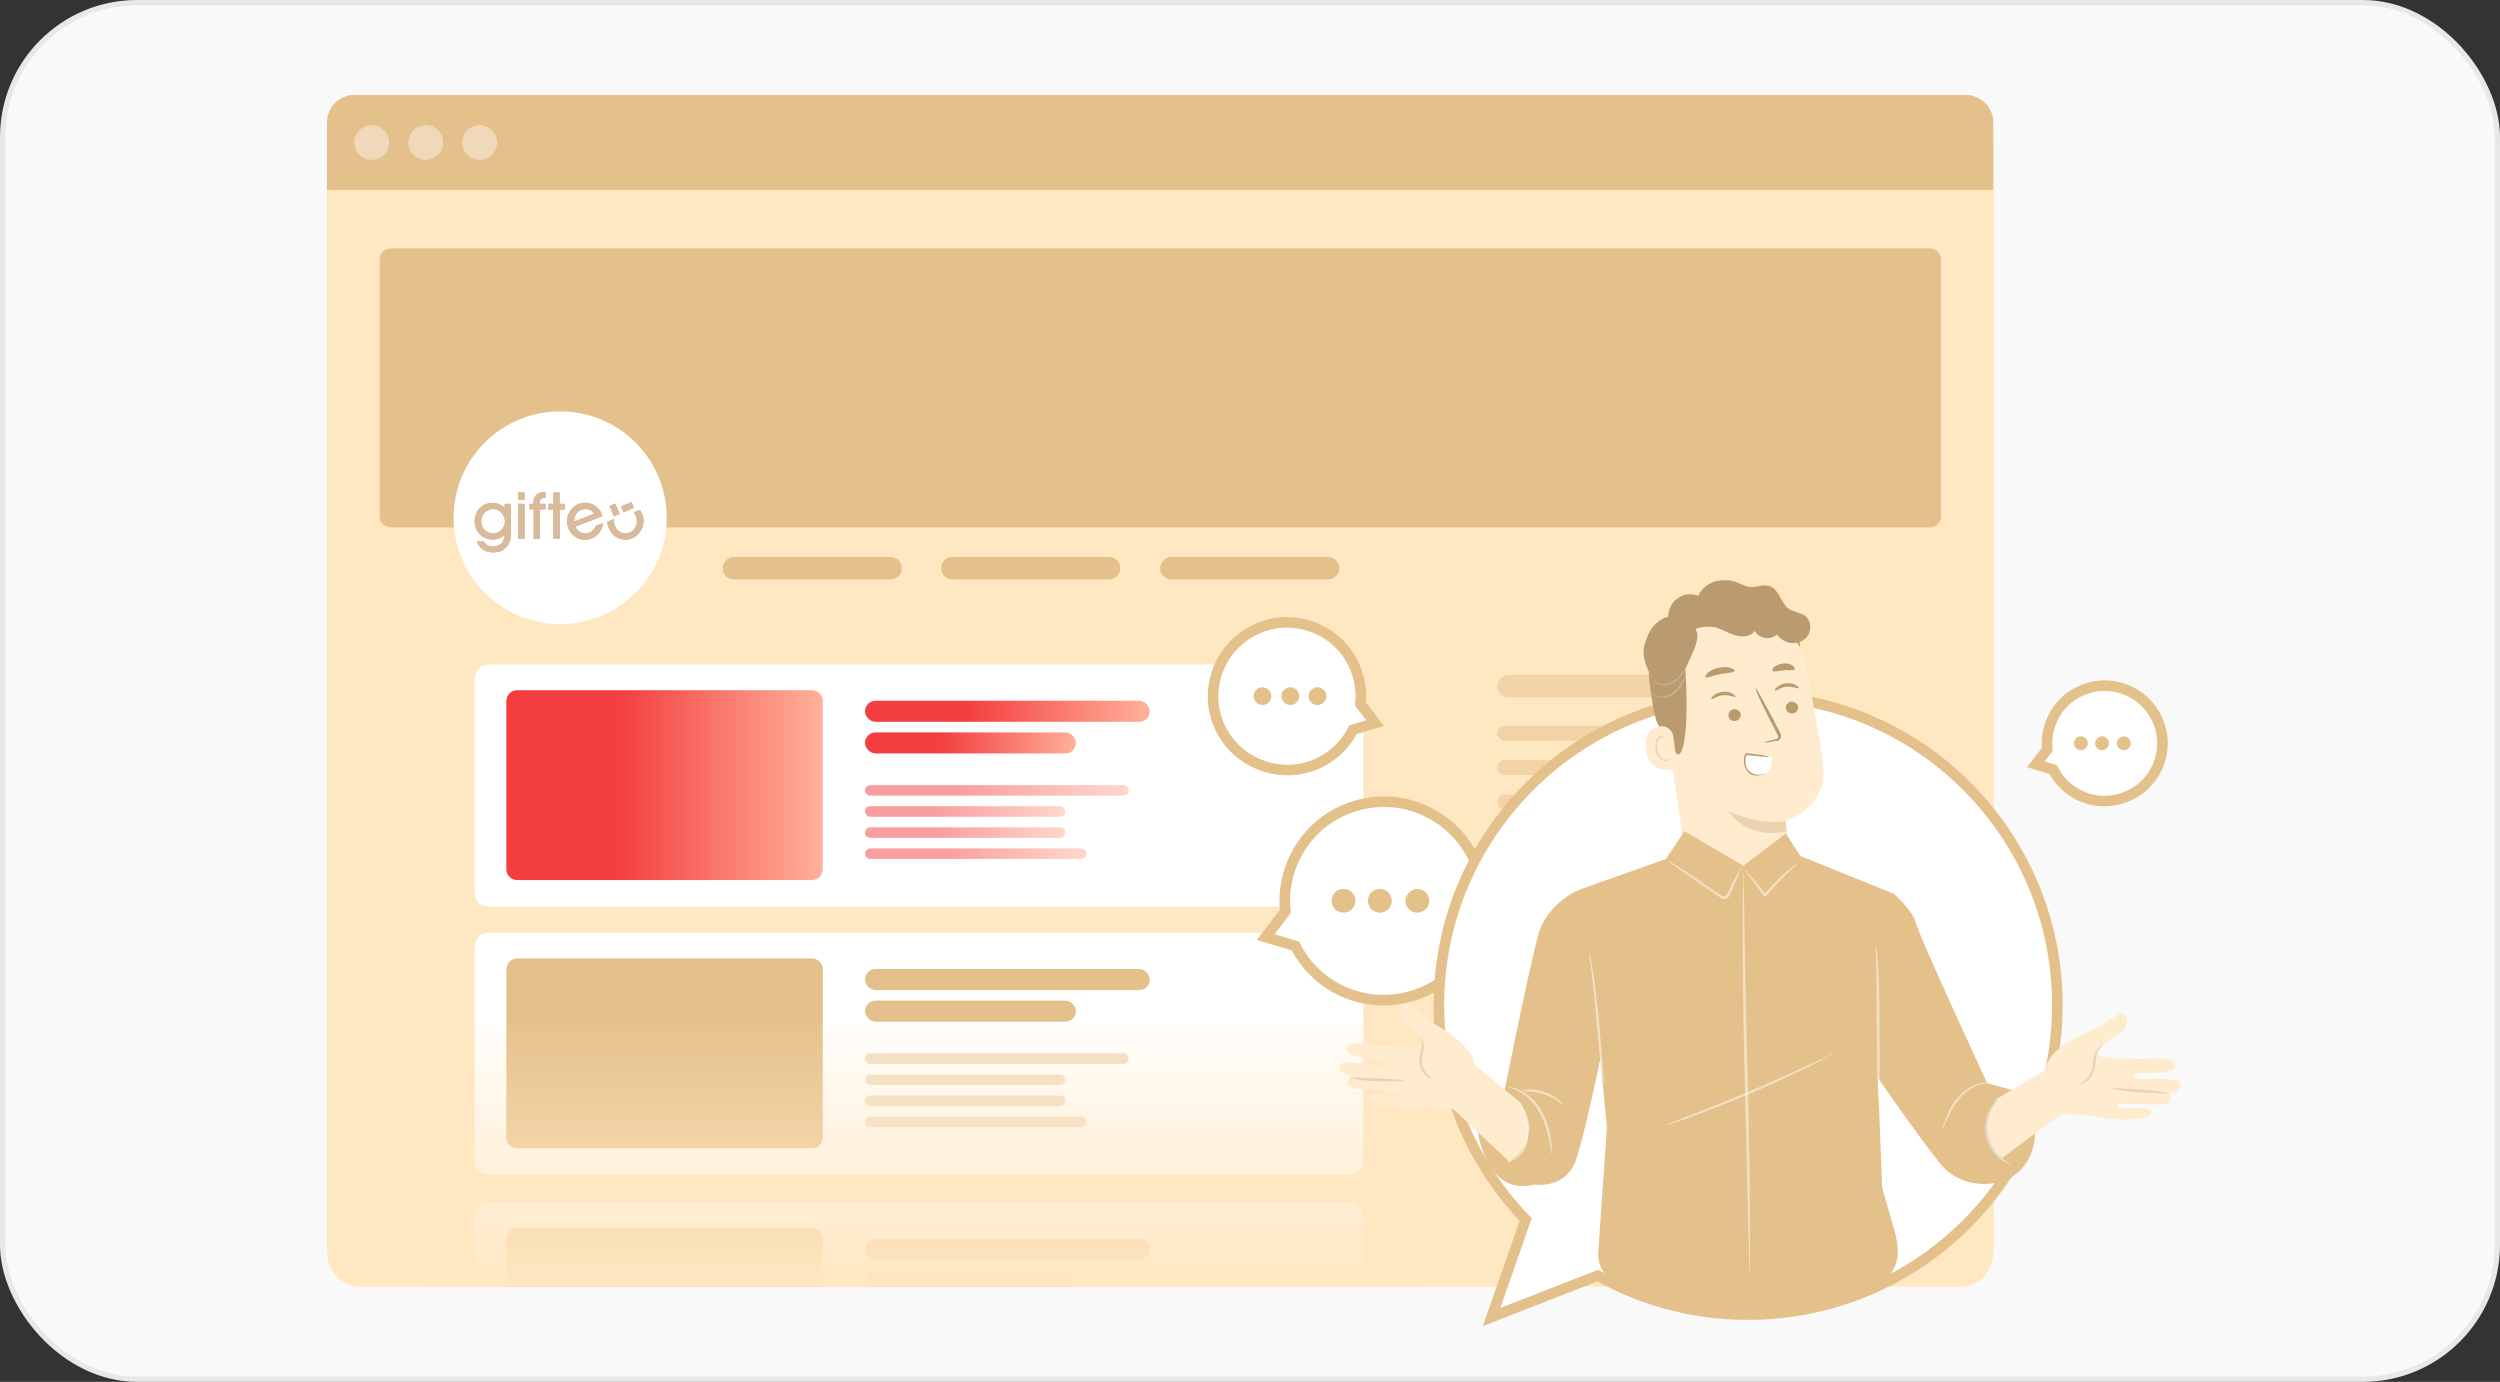 <svg xmlns="http://www.w3.org/2000/svg" width="237" height="131" viewBox="0 0 237 131" fill="none"><rect x="0" y="0" width="237" height="131" fill="#333333" stroke="none"/><rect x="0.25" y="0.25" width="236.5" height="130.5" rx="12.75" fill="#F9F9F9" stroke="#E8E8E8" stroke-width="0.5"></rect><path d="M59.256 17.82C70.73 34.958 66.314 58.212 49.445 70.07L48.93 70.425L41.752 59.722C53.028 52.065 56.125 36.785 48.781 25.419L48.555 25.076L59.256 17.82Z" fill="white" fill-opacity="0.2"></path><g clip-path="url(#clip0_6225_900)"><path d="M185.776 10.726H34.184C32.415 10.726 31 12.239 31 14.13V118.596C31 120.486 32.415 122 34.184 122H185.816C187.585 122 189 120.486 189 118.596V14.13C188.961 12.283 187.506 10.726 185.776 10.726Z" fill="#FFE7C2"></path><path d="M186.366 9H33.595C32.14 9 31 10.177 31 11.588V18.02H188.961V11.588C188.961 10.177 187.781 9 186.366 9Z" fill="#E4C08A"></path><path opacity="0.4" d="M35.245 15.158C36.157 15.158 36.896 14.42 36.896 13.51C36.896 12.601 36.157 11.863 35.245 11.863C34.333 11.863 33.594 12.601 33.594 13.51C33.594 14.42 34.333 15.158 35.245 15.158Z" fill="white"></path><path opacity="0.4" d="M40.358 15.158C41.27 15.158 42.009 14.42 42.009 13.51C42.009 12.601 41.27 11.863 40.358 11.863C39.446 11.863 38.707 12.601 38.707 13.51C38.707 14.42 39.446 15.158 40.358 15.158Z" fill="white"></path><path opacity="0.4" d="M45.468 15.158C46.38 15.158 47.119 14.42 47.119 13.51C47.119 12.601 46.38 11.863 45.468 11.863C44.556 11.863 43.816 12.601 43.816 13.51C43.816 14.42 44.556 15.158 45.468 15.158Z" fill="white"></path><path d="M34.261 28.099H185.382C186.011 28.099 186.561 28.608 186.561 29.275V55.59C186.561 56.217 186.05 56.766 185.382 56.766H34.261C33.632 56.766 33.082 56.257 33.082 55.59V29.275C33.121 28.569 33.632 28.099 34.261 28.099Z" fill="#FFE7C2"></path><path d="M37.137 23.546H182.863C183.469 23.546 184 23.949 184 24.5L184.001 49.046C184.001 49.56 183.508 50 182.863 50H37.138C36.531 50 36.001 49.596 36.001 49.046L36 24.5C36.038 23.913 36.531 23.546 37.137 23.546Z" fill="#E4C08A"></path><path d="M53.103 59.158C58.684 59.158 63.207 54.645 63.207 49.079C63.207 43.512 58.684 39 53.103 39C47.523 39 43 43.512 43 49.079C43 54.645 47.523 59.158 53.103 59.158Z" fill="white"></path><path d="M69.565 52.806H84.426C85.016 52.806 85.487 53.276 85.487 53.864C85.487 54.453 85.016 54.923 84.426 54.923H69.565C68.976 54.923 68.504 54.453 68.504 53.864C68.543 53.237 69.015 52.806 69.565 52.806Z" fill="#E4C08A"></path><path d="M90.284 52.806H105.145C105.734 52.806 106.206 53.276 106.206 53.864C106.206 54.453 105.734 54.923 105.145 54.923H90.284C89.694 54.923 89.223 54.453 89.223 53.864C89.223 53.237 89.734 52.806 90.284 52.806Z" fill="#E4C08A"></path><path d="M111.042 52.806H125.902C126.492 52.806 126.964 53.276 126.964 53.864C126.964 54.453 126.492 54.923 125.902 54.923H111.042C110.452 54.923 109.98 54.453 109.98 53.864C110.02 53.237 110.492 52.806 111.042 52.806Z" fill="#E4C08A"></path><path d="M165.844 68.806H142.649C142.256 68.806 141.941 69.119 141.941 69.512C141.941 69.904 142.256 70.218 142.649 70.218H165.844C166.276 70.218 166.591 69.904 166.551 69.512C166.551 69.119 166.237 68.806 165.844 68.806Z" fill="#E4C08A" fill-opacity="0.5"></path><path d="M165.844 72.061H142.649C142.256 72.061 141.941 72.375 141.941 72.767C141.941 73.16 142.256 73.473 142.649 73.473H165.844C166.276 73.473 166.591 73.16 166.551 72.767C166.551 72.375 166.237 72.061 165.844 72.061Z" fill="#E4C08A" fill-opacity="0.5"></path><path d="M165.844 75.316H142.649C142.256 75.316 141.941 75.63 141.941 76.022C141.941 76.415 142.256 76.728 142.649 76.728H165.844C166.276 76.728 166.591 76.415 166.551 76.022C166.551 75.63 166.237 75.316 165.844 75.316Z" fill="#E4C08A" fill-opacity="0.5"></path><path d="M165.844 78.571H142.649C142.256 78.571 141.941 78.885 141.941 79.277C141.941 79.669 142.256 79.983 142.649 79.983H165.844C166.276 79.983 166.591 79.669 166.551 79.277C166.551 78.885 166.237 78.571 165.844 78.571Z" fill="#E4C08A" fill-opacity="0.5"></path><path d="M143.003 63.982H157.863C158.453 63.982 158.925 64.453 158.925 65.041C158.925 65.629 158.453 66.1 157.863 66.1H143.003C142.413 66.1 141.941 65.629 141.941 65.041C141.981 64.453 142.452 63.982 143.003 63.982Z" fill="#E4C08A" fill-opacity="0.5"></path><path d="M46.293 63H127.947C128.655 63 129.244 63.549 129.244 64.294V84.648C129.244 85.354 128.694 85.942 127.947 85.942H46.293C45.586 85.942 44.996 85.393 44.996 84.648V64.294C45.075 63.51 45.625 63 46.293 63Z" fill="white"></path><path d="M49.041 65.43H76.96C77.514 65.43 78 65.868 78 66.441V82.418C78 82.958 77.549 83.43 76.96 83.43H49.041C48.486 83.43 48 82.992 48 82.418V66.441C48.035 65.834 48.486 65.43 49.041 65.43Z" fill="url(#paint0_linear_6225_900)"></path><rect x="82" y="66.43" width="27" height="2" rx="1" fill="url(#paint1_linear_6225_900)"></rect><rect opacity="0.5" x="82" y="74.43" width="25" height="1" rx="0.5" fill="url(#paint2_linear_6225_900)"></rect><rect opacity="0.5" width="21" height="1" rx="0.5" transform="matrix(1 0 0 -1 82 81.43)" fill="url(#paint3_linear_6225_900)"></rect><rect x="82" y="69.43" width="20" height="2" rx="1" fill="url(#paint4_linear_6225_900)"></rect><rect opacity="0.5" x="82" y="76.43" width="19" height="1" rx="0.5" fill="url(#paint5_linear_6225_900)"></rect><rect opacity="0.5" width="19" height="1" rx="0.5" transform="matrix(1 0 0 -1 82 79.43)" fill="url(#paint6_linear_6225_900)"></rect><path d="M46.293 88.43H127.947C128.655 88.43 129.244 88.979 129.244 89.724V110.077C129.244 110.783 128.694 111.372 127.947 111.372H46.293C45.586 111.372 44.996 110.823 44.996 110.077V89.724C45.075 88.939 45.625 88.43 46.293 88.43Z" fill="white"></path><path d="M49.041 90.859H76.96C77.514 90.859 78 91.298 78 91.871V107.848C78 108.387 77.549 108.859 76.96 108.859H49.041C48.486 108.859 48 108.421 48 107.848V91.871C48.035 91.264 48.486 90.859 49.041 90.859Z" fill="#E4C08A"></path><rect x="82" y="91.859" width="27" height="2" rx="1" fill="#E4C08A"></rect><rect x="82" y="99.859" width="25" height="1" rx="0.5" fill="#E4C08A" fill-opacity="0.5"></rect><rect width="21" height="1" rx="0.5" transform="matrix(1 0 0 -1 82 106.859)" fill="#E4C08A" fill-opacity="0.5"></rect><rect x="82" y="94.859" width="20" height="2" rx="1" fill="#E4C08A"></rect><rect x="82" y="101.859" width="19" height="1" rx="0.5" fill="#E4C08A" fill-opacity="0.5"></rect><rect width="19" height="1" rx="0.5" transform="matrix(1 0 0 -1 82 104.859)" fill="#E4C08A" fill-opacity="0.5"></rect><path d="M46.293 114H127.947C128.655 114 129.244 114.549 129.244 115.294V135.648C129.244 136.354 128.694 136.942 127.947 136.942H46.293C45.586 136.942 44.996 136.393 44.996 135.648V115.294C45.075 114.51 45.625 114 46.293 114Z" fill="white"></path><path d="M49.041 116.43H76.96C77.514 116.43 78 116.868 78 117.441V133.418C78 133.958 77.549 134.43 76.96 134.43H49.041C48.486 134.43 48 133.991 48 133.418V117.441C48.035 116.834 48.486 116.43 49.041 116.43Z" fill="#E4C08A"></path><rect x="82" y="117.43" width="27" height="2" rx="1" fill="#E4C08A"></rect><rect x="82" y="120.43" width="20" height="2" rx="1" fill="#E4C08A"></rect><path d="M40 97H135V122H40V97Z" fill="url(#paint7_linear_6225_900)"></path><path d="M47.847 48.163C47.686 48.001 47.511 47.88 47.319 47.8C47.127 47.719 46.92 47.68 46.695 47.68C46.442 47.68 46.218 47.721 46.02 47.804C45.823 47.888 45.641 48.016 45.475 48.191C45.322 48.349 45.205 48.533 45.123 48.741C45.041 48.95 45 49.17 45 49.402C45 49.901 45.164 50.316 45.493 50.648C45.822 50.98 46.235 51.146 46.732 51.146C46.944 51.146 47.144 51.105 47.332 51.024C47.519 50.943 47.689 50.824 47.841 50.665V50.707C47.841 51.04 47.739 51.307 47.534 51.508C47.33 51.709 47.06 51.81 46.726 51.81C46.534 51.81 46.363 51.77 46.214 51.688C46.064 51.607 45.943 51.489 45.852 51.335H45.217C45.331 51.662 45.522 51.915 45.791 52.094C46.06 52.274 46.383 52.364 46.762 52.364C47.285 52.364 47.696 52.201 47.995 51.875C48.293 51.55 48.443 51.099 48.443 50.524V47.764H47.848V48.163H47.847ZM47.535 50.236C47.312 50.463 47.054 50.577 46.761 50.577C46.441 50.577 46.169 50.464 45.948 50.237C45.727 50.011 45.616 49.73 45.616 49.396C45.616 49.062 45.727 48.808 45.948 48.587C46.169 48.367 46.437 48.257 46.749 48.257C47.062 48.257 47.317 48.373 47.538 48.604C47.76 48.835 47.87 49.114 47.87 49.438C47.87 49.743 47.758 50.009 47.535 50.236Z" fill="#D9BA9B"></path><path d="M47.847 48.163C47.686 48.001 47.511 47.88 47.319 47.8C47.127 47.719 46.92 47.68 46.695 47.68C46.442 47.68 46.218 47.721 46.02 47.804C45.823 47.888 45.641 48.016 45.475 48.191C45.322 48.349 45.205 48.533 45.123 48.741C45.041 48.95 45 49.17 45 49.402C45 49.901 45.164 50.316 45.493 50.648C45.822 50.98 46.235 51.146 46.732 51.146C46.944 51.146 47.144 51.105 47.332 51.024C47.519 50.943 47.689 50.824 47.841 50.665V50.707C47.841 51.04 47.739 51.307 47.534 51.508C47.33 51.709 47.06 51.81 46.726 51.81C46.534 51.81 46.363 51.77 46.214 51.688C46.064 51.607 45.943 51.489 45.852 51.335H45.217C45.331 51.662 45.522 51.915 45.791 52.094C46.06 52.274 46.383 52.364 46.762 52.364C47.285 52.364 47.696 52.201 47.995 51.875C48.293 51.55 48.443 51.099 48.443 50.524V47.764H47.848V48.163H47.847ZM47.535 50.236C47.312 50.463 47.054 50.577 46.761 50.577C46.441 50.577 46.169 50.464 45.948 50.237C45.727 50.011 45.616 49.73 45.616 49.396C45.616 49.062 45.727 48.808 45.948 48.587C46.169 48.367 46.437 48.257 46.749 48.257C47.062 48.257 47.317 48.373 47.538 48.604C47.76 48.835 47.87 49.114 47.87 49.438C47.87 49.743 47.758 50.009 47.535 50.236Z" fill="#D9BA9B"></path><path d="M47.847 48.163C47.686 48.001 47.511 47.88 47.319 47.8C47.127 47.719 46.92 47.68 46.695 47.68C46.442 47.68 46.218 47.721 46.02 47.804C45.823 47.888 45.641 48.016 45.475 48.191C45.322 48.349 45.205 48.533 45.123 48.741C45.041 48.95 45 49.17 45 49.402C45 49.901 45.164 50.316 45.493 50.648C45.822 50.98 46.235 51.146 46.732 51.146C46.944 51.146 47.144 51.105 47.332 51.024C47.519 50.943 47.689 50.824 47.841 50.665V50.707C47.841 51.04 47.739 51.307 47.534 51.508C47.33 51.709 47.06 51.81 46.726 51.81C46.534 51.81 46.363 51.77 46.214 51.688C46.064 51.607 45.943 51.489 45.852 51.335H45.217C45.331 51.662 45.522 51.915 45.791 52.094C46.06 52.274 46.383 52.364 46.762 52.364C47.285 52.364 47.696 52.201 47.995 51.875C48.293 51.55 48.443 51.099 48.443 50.524V47.764H47.848V48.163H47.847ZM47.535 50.236C47.312 50.463 47.054 50.577 46.761 50.577C46.441 50.577 46.169 50.464 45.948 50.237C45.727 50.011 45.616 49.73 45.616 49.396C45.616 49.062 45.727 48.808 45.948 48.587C46.169 48.367 46.437 48.257 46.749 48.257C47.062 48.257 47.317 48.373 47.538 48.604C47.76 48.835 47.87 49.114 47.87 49.438C47.87 49.743 47.758 50.009 47.535 50.236Z" fill="#D9BA9B"></path><path d="M49.722 46.693H49.133V47.376H49.722V46.693Z" fill="#D9BA9B"></path><path d="M49.722 46.693H49.133V47.376H49.722V46.693Z" fill="#D9BA9B"></path><path d="M49.722 46.693H49.133V47.376H49.722V46.693Z" fill="#D9BA9B"></path><path d="M49.722 47.764H49.133V51.071H49.722V47.764Z" fill="#D9BA9B"></path><path d="M49.722 47.764H49.133V51.071H49.722V47.764Z" fill="#D9BA9B"></path><path d="M49.722 47.764H49.133V51.071H49.722V47.764Z" fill="#D9BA9B"></path><path d="M50.579 47.664V47.764H50.203V48.281H50.597V51.071H51.189V48.281H51.706V47.764H51.162V47.715C51.162 47.527 51.2 47.393 51.276 47.312C51.352 47.232 51.478 47.193 51.654 47.193H51.706V46.643C51.331 46.643 51.049 46.728 50.861 46.9C50.672 47.071 50.578 47.326 50.578 47.664H50.579Z" fill="#D9BA9B"></path><path d="M50.579 47.664V47.764H50.203V48.281H50.597V51.071H51.189V48.281H51.706V47.764H51.162V47.715C51.162 47.527 51.2 47.393 51.276 47.312C51.352 47.232 51.478 47.193 51.654 47.193H51.706V46.643C51.331 46.643 51.049 46.728 50.861 46.9C50.672 47.071 50.578 47.326 50.578 47.664H50.579Z" fill="#D9BA9B"></path><path d="M50.579 47.664V47.764H50.203V48.281H50.597V51.071H51.189V48.281H51.706V47.764H51.162V47.715C51.162 47.527 51.2 47.393 51.276 47.312C51.352 47.232 51.478 47.193 51.654 47.193H51.706V46.643C51.331 46.643 51.049 46.728 50.861 46.9C50.672 47.071 50.578 47.326 50.578 47.664H50.579Z" fill="#D9BA9B"></path><path d="M53.053 46.693H52.461V47.764H51.992V48.305H52.461V51.07H53.053V48.305H53.522V47.764H53.053V46.693Z" fill="#D9BA9B"></path><path d="M53.053 46.693H52.461V47.764H51.992V48.305H52.461V51.07H53.053V48.305H53.522V47.764H53.053V46.693Z" fill="#D9BA9B"></path><path d="M53.053 46.693H52.461V47.764H51.992V48.305H52.461V51.07H53.053V48.305H53.522V47.764H53.053V46.693Z" fill="#D9BA9B"></path><path d="M56.013 50.424C55.851 50.519 55.672 50.565 55.476 50.565C55.202 50.565 54.979 50.466 54.783 50.291C54.664 50.186 54.637 50.151 54.521 49.934L57.105 48.928C57.059 48.749 56.988 48.584 56.892 48.434C56.729 48.192 56.523 48.003 56.274 47.868C56.024 47.733 55.754 47.665 55.464 47.665C55.219 47.665 54.994 47.711 54.787 47.802C54.581 47.893 54.396 48.029 54.231 48.209C54.077 48.375 53.96 48.56 53.881 48.762C53.801 48.965 53.762 49.182 53.762 49.415C53.762 49.647 53.805 49.859 53.892 50.075C53.979 50.29 54.1 50.479 54.254 50.641C54.418 50.814 54.602 50.943 54.804 51.029C55.007 51.115 55.23 51.158 55.475 51.158C55.837 51.158 56.155 51.06 56.429 50.866C56.703 50.672 57.127 50.187 57.156 49.601L56.502 49.843C56.414 50.076 56.172 50.33 56.012 50.425L56.013 50.424ZM54.822 48.485C55.014 48.326 55.239 48.255 55.5 48.255C55.761 48.255 56.005 48.345 56.155 48.479C56.33 48.636 56.349 48.689 56.349 48.689L54.426 49.454C54.417 49.195 54.489 48.761 54.822 48.485Z" fill="#D9BA9B"></path><path d="M56.013 50.424C55.851 50.519 55.672 50.565 55.476 50.565C55.202 50.565 54.979 50.466 54.783 50.291C54.664 50.186 54.637 50.151 54.521 49.934L57.105 48.928C57.059 48.749 56.988 48.584 56.892 48.434C56.729 48.192 56.523 48.003 56.274 47.868C56.024 47.733 55.754 47.665 55.464 47.665C55.219 47.665 54.994 47.711 54.787 47.802C54.581 47.893 54.396 48.029 54.231 48.209C54.077 48.375 53.96 48.56 53.881 48.762C53.801 48.965 53.762 49.182 53.762 49.415C53.762 49.647 53.805 49.859 53.892 50.075C53.979 50.29 54.1 50.479 54.254 50.641C54.418 50.814 54.602 50.943 54.804 51.029C55.007 51.115 55.23 51.158 55.475 51.158C55.837 51.158 56.155 51.06 56.429 50.866C56.703 50.672 57.127 50.187 57.156 49.601L56.502 49.843C56.414 50.076 56.172 50.33 56.012 50.425L56.013 50.424ZM54.822 48.485C55.014 48.326 55.239 48.255 55.5 48.255C55.761 48.255 56.005 48.345 56.155 48.479C56.33 48.636 56.349 48.689 56.349 48.689L54.426 49.454C54.417 49.195 54.489 48.761 54.822 48.485Z" fill="#D9BA9B"></path><path d="M56.013 50.424C55.851 50.519 55.672 50.565 55.476 50.565C55.202 50.565 54.979 50.466 54.783 50.291C54.664 50.186 54.637 50.151 54.521 49.934L57.105 48.928C57.059 48.749 56.988 48.584 56.892 48.434C56.729 48.192 56.523 48.003 56.274 47.868C56.024 47.733 55.754 47.665 55.464 47.665C55.219 47.665 54.994 47.711 54.787 47.802C54.581 47.893 54.396 48.029 54.231 48.209C54.077 48.375 53.96 48.56 53.881 48.762C53.801 48.965 53.762 49.182 53.762 49.415C53.762 49.647 53.805 49.859 53.892 50.075C53.979 50.29 54.1 50.479 54.254 50.641C54.418 50.814 54.602 50.943 54.804 51.029C55.007 51.115 55.23 51.158 55.475 51.158C55.837 51.158 56.155 51.06 56.429 50.866C56.703 50.672 57.127 50.187 57.156 49.601L56.502 49.843C56.414 50.076 56.172 50.33 56.012 50.425L56.013 50.424ZM54.822 48.485C55.014 48.326 55.239 48.255 55.5 48.255C55.761 48.255 56.005 48.345 56.155 48.479C56.33 48.636 56.349 48.689 56.349 48.689L54.426 49.454C54.417 49.195 54.489 48.761 54.822 48.485Z" fill="#D9BA9B"></path><path d="M60.658 48.338L60.069 48.553C60.277 48.772 60.384 49.06 60.384 49.394C60.384 49.729 60.281 50.004 60.073 50.226C59.866 50.447 59.609 50.558 59.302 50.558C58.996 50.558 58.729 50.448 58.519 50.227C58.31 50.007 58.205 49.731 58.205 49.401C58.205 49.33 58.21 49.283 58.219 49.218L57.59 49.446C57.59 49.67 57.632 49.851 57.719 50.066C57.806 50.282 57.927 50.471 58.081 50.633C58.244 50.803 58.427 50.932 58.631 51.019C58.836 51.106 59.059 51.15 59.302 51.15C59.544 51.15 59.761 51.102 59.971 51.007C60.18 50.912 60.369 50.773 60.537 50.588C60.683 50.427 60.797 50.24 60.879 50.026C60.96 49.811 61 49.591 61 49.364C61 49.137 60.957 48.926 60.87 48.718C60.812 48.582 60.748 48.456 60.658 48.338H60.658Z" fill="#D9BA9B"></path><path d="M60.658 48.338L60.069 48.553C60.277 48.772 60.384 49.06 60.384 49.394C60.384 49.729 60.281 50.004 60.073 50.226C59.866 50.447 59.609 50.558 59.302 50.558C58.996 50.558 58.729 50.448 58.519 50.227C58.31 50.007 58.205 49.731 58.205 49.401C58.205 49.33 58.21 49.283 58.219 49.218L57.59 49.446C57.59 49.67 57.632 49.851 57.719 50.066C57.806 50.282 57.927 50.471 58.081 50.633C58.244 50.803 58.427 50.932 58.631 51.019C58.836 51.106 59.059 51.15 59.302 51.15C59.544 51.15 59.761 51.102 59.971 51.007C60.18 50.912 60.369 50.773 60.537 50.588C60.683 50.427 60.797 50.24 60.879 50.026C60.96 49.811 61 49.591 61 49.364C61 49.137 60.957 48.926 60.87 48.718C60.812 48.582 60.748 48.456 60.658 48.338H60.658Z" fill="#D9BA9B"></path><path d="M60.658 48.338L60.069 48.553C60.277 48.772 60.384 49.06 60.384 49.394C60.384 49.729 60.281 50.004 60.073 50.226C59.866 50.447 59.609 50.558 59.302 50.558C58.996 50.558 58.729 50.448 58.519 50.227C58.31 50.007 58.205 49.731 58.205 49.401C58.205 49.33 58.21 49.283 58.219 49.218L57.59 49.446C57.59 49.67 57.632 49.851 57.719 50.066C57.806 50.282 57.927 50.471 58.081 50.633C58.244 50.803 58.427 50.932 58.631 51.019C58.836 51.106 59.059 51.15 59.302 51.15C59.544 51.15 59.761 51.102 59.971 51.007C60.18 50.912 60.369 50.773 60.537 50.588C60.683 50.427 60.797 50.24 60.879 50.026C60.96 49.811 61 49.591 61 49.364C61 49.137 60.957 48.926 60.87 48.718C60.812 48.582 60.748 48.456 60.658 48.338H60.658Z" fill="#D9BA9B"></path><path d="M59.864 47.599L58.887 48.014L59.116 48.555L60.093 48.14L59.864 47.599Z" fill="#D9BA9B"></path><path d="M59.864 47.599L58.887 48.014L59.116 48.555L60.093 48.14L59.864 47.599Z" fill="#D9BA9B"></path><path d="M59.864 47.599L58.887 48.014L59.116 48.555L60.093 48.14L59.864 47.599Z" fill="#D9BA9B"></path><path d="M58.328 47.742L57.785 47.973L58.197 48.943L58.739 48.712L58.328 47.742Z" fill="#D9BA9B"></path><path d="M58.328 47.742L57.785 47.973L58.197 48.943L58.739 48.712L58.328 47.742Z" fill="#D9BA9B"></path><path d="M58.328 47.742L57.785 47.973L58.197 48.943L58.739 48.712L58.328 47.742Z" fill="#D9BA9B"></path></g><path d="M119.983 88.835L122.807 89.682C123.654 91.376 125.009 92.788 126.816 93.748C130.883 95.894 136.022 94.708 138.789 90.981C142.234 86.293 140.653 79.686 135.457 77.032C131.334 74.886 126.139 76.185 123.485 80.025C122.129 82.001 121.621 84.26 121.847 86.406L119.983 88.835Z" fill="white" stroke="#E4C08A" stroke-miterlimit="10"></path><path d="M133.233 85.392C133.233 86.013 133.742 86.522 134.363 86.522C134.984 86.522 135.492 86.013 135.492 85.392C135.492 84.771 134.984 84.263 134.363 84.263C133.685 84.319 133.233 84.827 133.233 85.392Z" fill="#E4C08A"></path><path d="M130.812 86.522C130.188 86.522 129.682 86.016 129.682 85.392C129.682 84.768 130.188 84.263 130.812 84.263C131.436 84.263 131.941 84.768 131.941 85.392C131.941 86.016 131.436 86.522 130.812 86.522Z" fill="#E4C08A"></path><path d="M127.363 86.522C126.739 86.522 126.233 86.016 126.233 85.392C126.233 84.768 126.739 84.263 127.363 84.263C127.987 84.263 128.492 84.768 128.492 85.392C128.492 86.016 127.987 86.522 127.363 86.522Z" fill="#E4C08A"></path><path d="M165.747 65.949C149.577 65.949 136.41 79.07 136.41 95.286C136.41 103.187 139.552 110.348 144.634 115.615L141.4 124.855C141.4 124.855 147.683 122.406 151.471 120.928C155.676 123.284 160.527 124.624 165.701 124.624C181.871 124.624 195.038 111.503 195.038 95.286C195.038 79.07 181.917 65.949 165.747 65.949Z" fill="white" stroke="#E4C08A" stroke-miterlimit="10"></path><path d="M162.576 57.124L162.946 57.078C166.873 56.663 170.476 59.296 171.216 63.13C171.909 66.734 172.648 70.707 172.833 72.648C173.249 76.667 169.275 77.776 169.275 77.776L169.506 79.393C169.876 82.119 167.982 84.614 165.302 84.983C162.622 85.353 160.174 83.505 159.758 80.825L157.494 65.903C156.709 61.791 158.418 57.864 162.576 57.124Z" fill="#FFEBCD"></path><path d="M169.272 77.841C169.272 77.841 166.731 78.303 163.82 76.871C163.82 76.871 165.391 79.643 169.364 78.811L169.272 77.841Z" fill="#BA9A6F" fill-opacity="0.3"></path><path d="M170.458 66.981C170.504 67.304 170.273 67.581 169.95 67.627C169.626 67.674 169.349 67.489 169.303 67.165C169.257 66.842 169.488 66.565 169.811 66.519C170.134 66.519 170.412 66.703 170.458 66.981Z" fill="#BA9A6F"></path><path d="M170.534 65.239C170.488 65.331 169.98 65.054 169.379 65.1C168.779 65.146 168.363 65.516 168.271 65.47C168.224 65.424 168.271 65.285 168.455 65.146C168.64 64.962 168.964 64.823 169.333 64.777C169.703 64.731 170.072 64.823 170.257 64.962C170.488 65.054 170.534 65.192 170.534 65.239Z" fill="#BA9A6F"></path><path d="M165.016 67.696C165.063 68.02 164.832 68.297 164.508 68.343C164.185 68.389 163.908 68.205 163.861 67.881C163.815 67.558 164.046 67.281 164.37 67.234C164.647 67.188 164.97 67.419 165.016 67.696Z" fill="#BA9A6F"></path><path d="M164.511 66.046C164.465 66.139 163.957 65.862 163.356 65.908C162.755 65.954 162.34 66.323 162.247 66.277C162.201 66.231 162.247 66.093 162.432 65.954C162.617 65.769 162.94 65.63 163.31 65.584C163.679 65.538 164.049 65.63 164.234 65.769C164.465 65.862 164.557 66 164.511 66.046Z" fill="#BA9A6F"></path><path d="M167.258 70.383C167.258 70.337 167.628 70.245 168.229 70.106C168.367 70.06 168.552 70.014 168.552 69.921C168.598 69.783 168.506 69.644 168.413 69.459C168.229 69.09 168.044 68.72 167.813 68.304C166.981 66.641 166.334 65.301 166.427 65.255C166.519 65.209 167.212 66.549 168.09 68.166C168.275 68.582 168.506 68.951 168.691 69.321C168.783 69.505 168.875 69.69 168.829 69.921C168.783 70.06 168.691 70.152 168.598 70.198C168.506 70.245 168.413 70.245 168.321 70.245C167.674 70.383 167.258 70.43 167.258 70.383Z" fill="#BA9A6F"></path><path d="M164.452 63.586C164.406 63.771 163.805 63.771 163.066 63.909C162.327 64.048 161.772 64.325 161.68 64.186C161.634 64.14 161.726 63.955 161.911 63.771C162.142 63.586 162.465 63.401 162.927 63.309C163.343 63.216 163.759 63.216 164.036 63.309C164.313 63.401 164.452 63.493 164.452 63.586Z" fill="#BA9A6F"></path><path d="M170.15 63.455C170.057 63.594 169.595 63.501 169.087 63.547C168.579 63.594 168.163 63.732 168.024 63.594C167.978 63.547 168.024 63.363 168.209 63.224C168.394 63.086 168.671 62.947 169.041 62.901C169.41 62.855 169.734 62.947 169.919 63.086C170.15 63.27 170.196 63.409 170.15 63.455Z" fill="#BA9A6F"></path><path d="M170.657 61.381C170.657 61.381 169.317 58.978 168.024 58.516C166.453 57.962 166.037 59.672 164.559 59.441C163.127 59.209 161.648 58.701 160.308 59.903C158.876 61.288 159.708 62.028 159.8 63.83C160.216 71.129 159.107 73.347 158.368 69.974C158.275 69.605 157.213 69.42 156.889 67.849C156.474 65.816 156.104 63.321 156.381 61.843C156.612 60.596 157.213 59.625 158.368 58.563C160.17 56.853 162.896 56.53 164.744 56.53C166.684 56.437 170.472 58.193 170.657 61.381Z" fill="#BA9A6F"></path><path d="M158.628 69.791C158.536 69.19 157.935 68.728 157.335 68.867C156.595 69.005 155.81 69.56 156.041 71.084C156.457 73.81 159.09 72.886 159.09 72.794C159.044 72.747 158.767 70.946 158.628 69.791Z" fill="#FFEBCD"></path><path d="M158.292 71.86C158.292 71.86 158.246 71.906 158.153 71.953C158.061 71.999 157.969 72.045 157.784 71.999C157.46 71.953 157.183 71.491 157.091 71.029C157.045 70.798 157.045 70.52 157.137 70.336C157.183 70.105 157.322 69.966 157.46 69.92C157.599 69.874 157.738 69.92 157.784 70.012C157.83 70.105 157.83 70.151 157.83 70.151C157.83 70.151 157.876 70.105 157.83 69.966C157.83 69.92 157.784 69.874 157.691 69.828C157.599 69.781 157.507 69.781 157.414 69.781C157.183 69.828 157.045 70.058 156.998 70.29C156.906 70.52 156.906 70.798 156.952 71.075C157.045 71.629 157.414 72.091 157.83 72.138C158.015 72.138 158.2 72.091 158.246 71.999C158.292 71.906 158.292 71.86 158.292 71.86Z" fill="#BA9A6F" fill-opacity="0.3"></path><path d="M171.07 58.335C170.608 58.058 170.053 58.011 169.591 57.734C168.806 57.18 168.667 55.84 167.743 55.563C167.189 55.378 166.588 55.655 166.034 55.655C165.11 55.609 164.694 54.916 163.308 55.008C161.506 55.101 160.998 56.487 160.998 56.487C160.998 56.487 159.982 55.979 158.919 56.81C158.134 57.411 158.134 58.52 158.134 58.52C158.134 58.52 157.856 58.381 156.979 59.12C156.424 59.582 156.055 60.553 155.87 61.245C155.639 62.262 156.101 63.325 156.609 64.249C156.886 64.757 157.21 65.311 157.764 65.45C158.457 65.635 159.15 65.08 159.335 64.433C159.566 63.786 159.935 63.093 160.213 62.447C160.721 61.338 161.183 60.322 160.721 59.629C161.321 59.398 162.014 59.351 162.661 59.49C163.308 59.675 163.862 60.044 164.509 60.229C165.156 60.414 165.941 60.368 166.357 59.813C166.727 60.553 167.882 60.737 168.436 60.137C168.991 60.922 170.146 61.245 170.931 60.691C171.763 60.229 171.855 58.889 171.07 58.335Z" fill="#BA9A6F"></path><path d="M156.316 63.588C156.363 63.588 156.455 63.819 156.686 64.189C156.778 64.374 156.917 64.605 157.194 64.743C157.425 64.882 157.749 64.882 158.072 64.789C158.395 64.697 158.673 64.558 158.904 64.374C159.135 64.189 159.273 64.004 159.412 63.819C159.689 63.45 159.828 63.265 159.828 63.265C159.828 63.265 159.735 63.542 159.504 63.911C159.366 64.096 159.227 64.327 158.996 64.512C158.765 64.697 158.488 64.882 158.118 64.928C157.795 65.02 157.425 65.02 157.148 64.835C156.871 64.651 156.732 64.42 156.64 64.235C156.363 63.865 156.316 63.588 156.316 63.588Z" fill="white" fill-opacity="0.21"></path><path d="M156.594 65.719C156.594 65.719 156.779 65.904 157.149 65.997C157.334 66.043 157.565 66.043 157.796 65.997C158.027 65.951 158.304 65.858 158.535 65.673C158.997 65.35 159.32 64.842 159.505 64.518C159.69 64.195 159.828 63.964 159.875 63.964C159.875 63.964 159.828 64.195 159.644 64.564C159.459 64.934 159.182 65.442 158.673 65.812C158.396 65.997 158.119 66.135 157.842 66.135C157.565 66.181 157.334 66.135 157.103 66.089C156.687 65.997 156.548 65.719 156.594 65.719Z" fill="white" fill-opacity="0.21"></path><path d="M165.561 71.497C165.469 71.82 165.469 72.098 165.469 72.421C165.469 72.745 165.607 72.975 165.792 73.207C166.023 73.484 166.393 73.576 166.716 73.576C167.363 73.53 167.871 73.022 167.917 72.421L168.01 71.728C167.363 71.59 165.607 71.543 165.561 71.497Z" fill="white"></path><path d="M167.349 73.347C167.349 73.347 167.257 73.347 167.118 73.393C166.98 73.439 166.795 73.439 166.518 73.439C166.287 73.393 166.009 73.3 165.778 73.07C165.547 72.838 165.455 72.469 165.455 72.099C165.455 71.915 165.501 71.683 165.594 71.545L165.501 71.591C166.148 71.637 166.656 71.683 167.072 71.73C167.488 71.776 167.719 71.776 167.719 71.73C167.719 71.73 167.488 71.683 167.118 71.591C166.749 71.545 166.194 71.453 165.547 71.406H165.501L165.455 71.453C165.363 71.637 165.316 71.868 165.316 72.099C165.316 72.515 165.455 72.885 165.686 73.162C165.917 73.439 166.24 73.531 166.518 73.531C166.795 73.531 166.98 73.485 167.118 73.439C167.303 73.393 167.349 73.393 167.349 73.347Z" fill="#BA9A6F"></path><path d="M150.142 84.2C149.911 84.2 146.631 85.494 145.799 88.728C144.921 91.962 142.565 103.697 142.565 103.697L140.07 107.162C140.07 107.162 140.856 113.491 145.476 112.29C145.476 112.29 148.525 112.844 149.495 109.703C150.465 106.607 152.36 97.321 152.36 97.321L150.142 84.2Z" fill="#E4C08A"></path><path d="M159.685 78.797L157.929 81.43L150.121 84.202L152.339 106.887L151.507 118.76C151.415 120.331 152.708 121.578 153.263 121.625H178.303C178.904 121.625 179.736 120.1 179.874 119.268C179.967 118.529 179.874 117.744 179.689 117.005L178.396 112.477C178.58 115.295 177.749 95.614 177.703 94.875L179.597 84.757L170.68 81.153L169.294 79.028L165.275 82.077L159.685 78.797Z" fill="#E4C08A"></path><path d="M179.557 84.756C179.557 84.756 181.359 86.327 181.636 87.528C181.913 88.729 188.381 102.682 188.381 102.682L191.569 103.559L192.4 105.315C193.417 107.394 192.862 109.981 191.014 111.367C190.876 111.46 190.783 111.552 190.691 111.598C188.982 112.615 185.84 112.568 184.038 110.443C182.329 108.41 177.293 101.157 177.293 101.157V92.287L179.557 84.756Z" fill="#E4C08A"></path><path d="M188.618 102.639C188.618 102.685 188.248 102.639 187.648 102.823C187.093 103.008 186.354 103.424 185.754 104.163C185.153 104.856 184.783 105.642 184.552 106.196C184.321 106.75 184.137 107.12 184.137 107.12C184.09 107.12 184.183 106.75 184.414 106.15C184.645 105.549 184.968 104.764 185.615 104.025C186.262 103.285 187.047 102.823 187.648 102.685C188.202 102.546 188.618 102.639 188.618 102.639Z" fill="white" fill-opacity="0.5"></path><path d="M144.128 104.526L139.831 100.969L137.383 103.741L137.706 105.081L143.065 110.116C143.065 110.116 144.22 109.562 144.775 108.037C145.237 106.559 144.128 104.526 144.128 104.526Z" fill="#FFEBCD"></path><path d="M139.739 102.821C139.785 102.729 140.339 100.834 139.046 99.402C137.706 97.97 136.458 97.369 135.673 96.907C134.934 96.445 133.409 94.874 133.086 95.152C132.762 95.475 132.578 95.937 132.901 96.584C133.271 97.231 134.934 98.016 134.841 98.848C134.795 99.448 134.148 99.448 134.148 99.448C134.148 99.448 131.238 99.31 129.99 99.032C128.789 98.802 127.634 98.894 127.68 99.31C127.68 99.725 127.911 100.003 128.882 100.188C129.898 100.372 131.515 100.511 131.607 100.742C131.654 100.973 131.33 101.112 130.73 100.973C130.129 100.881 127.357 100.557 127.126 100.834C126.895 101.112 126.987 101.62 127.357 101.758L128.004 102.082C128.004 102.082 127.542 102.544 127.865 102.913C128.142 103.237 128.882 103.237 128.882 103.237L132.578 103.56C132.578 103.56 132.762 103.791 132.624 103.93C132.485 104.068 129.621 103.514 129.575 103.837C129.528 104.161 129.251 104.253 130.083 104.577C130.914 104.9 133.086 105.131 133.917 105.039C134.703 104.9 138.029 105.177 138.029 105.177L139.739 102.821Z" fill="#FFEBCD"></path><path d="M170.453 81.795C170.453 81.841 170.176 82.118 169.668 82.581C169.16 83.043 168.513 83.736 167.82 84.475C167.681 84.659 167.543 84.798 167.404 84.937L167.312 85.029L167.219 84.937C166.665 84.244 166.203 83.597 165.879 83.135C165.556 82.673 165.371 82.396 165.371 82.396C165.371 82.396 165.602 82.627 165.972 83.043C166.341 83.458 166.85 84.059 167.404 84.798H167.219C167.358 84.659 167.496 84.475 167.635 84.336C168.328 83.551 169.021 82.904 169.575 82.442C170.084 82.026 170.453 81.749 170.453 81.795Z" fill="white" fill-opacity="0.5"></path><path d="M150.629 90.203C150.629 90.203 150.675 90.388 150.768 90.665C150.814 90.989 150.906 91.451 150.999 92.005C151.183 93.114 151.368 94.685 151.553 96.44C151.692 98.15 151.83 99.72 151.923 100.875C151.969 101.384 152.015 101.846 152.015 102.215C152.015 102.539 152.061 102.723 152.015 102.723C152.015 102.723 151.969 102.539 151.923 102.215C151.876 101.892 151.83 101.43 151.738 100.875C151.599 99.767 151.461 98.196 151.322 96.44C151.183 94.731 150.999 93.16 150.86 92.005C150.814 91.497 150.721 91.035 150.675 90.665C150.629 90.388 150.629 90.203 150.629 90.203Z" fill="white" fill-opacity="0.5"></path><path d="M177.812 89.422C177.812 89.422 177.859 89.653 177.905 90.022C177.951 90.392 177.997 90.993 178.044 91.686C178.136 93.072 178.182 95.012 178.182 97.137C178.182 99.263 178.182 101.157 178.182 102.589C178.182 103.236 178.182 103.79 178.182 104.252C178.182 104.622 178.182 104.853 178.136 104.853C178.136 104.853 178.09 104.622 178.09 104.252C178.044 103.883 178.043 103.282 177.997 102.589C177.951 101.203 177.951 99.263 177.905 97.137C177.905 95.012 177.905 93.072 177.859 91.686C177.859 91.039 177.812 90.484 177.812 90.022C177.813 89.653 177.812 89.422 177.812 89.422Z" fill="white" fill-opacity="0.5"></path><path d="M147.117 109.477C147.07 109.477 147.024 109.015 146.886 108.275C146.747 107.536 146.516 106.52 145.962 105.503C145.407 104.487 144.622 103.794 143.975 103.47C143.328 103.101 142.82 103.055 142.866 103.055C142.866 103.055 143.005 103.055 143.19 103.055C143.421 103.101 143.698 103.147 144.067 103.332C144.76 103.655 145.638 104.348 146.193 105.411C146.747 106.427 146.978 107.49 147.07 108.275C147.117 108.968 147.117 109.477 147.117 109.477Z" fill="white" fill-opacity="0.5"></path><path d="M148.24 104.761C148.194 104.807 147.501 104.114 146.392 103.745C145.283 103.375 144.313 103.514 144.267 103.421C144.221 103.375 145.283 103.098 146.438 103.514C147.64 103.93 148.287 104.715 148.24 104.761Z" fill="white" fill-opacity="0.5"></path><path d="M165.896 120.884C165.896 120.884 165.896 120.746 165.85 120.515C165.85 120.238 165.85 119.868 165.804 119.406C165.804 118.436 165.758 117.004 165.711 115.294C165.619 111.829 165.527 107.071 165.388 101.804C165.249 96.537 165.203 91.732 165.203 88.267C165.203 86.558 165.203 85.125 165.249 84.155C165.249 83.693 165.296 83.324 165.296 83.046C165.296 82.769 165.296 82.677 165.342 82.677C165.342 82.677 165.342 82.815 165.342 83.046C165.342 83.324 165.342 83.693 165.342 84.155C165.342 85.125 165.342 86.558 165.388 88.267C165.434 91.732 165.527 96.491 165.665 101.757C165.804 107.024 165.896 111.829 165.896 115.248C165.896 116.957 165.896 118.39 165.896 119.36C165.896 119.822 165.896 120.191 165.896 120.469C165.896 120.792 165.896 120.884 165.896 120.884Z" fill="white" fill-opacity="0.5"></path><path d="M143.89 104.387C143.89 104.341 144.213 104.618 144.537 105.218C144.675 105.496 144.814 105.865 144.906 106.281C144.999 106.697 144.999 107.159 144.906 107.667C144.86 108.129 144.722 108.591 144.491 109.007C144.26 109.376 143.982 109.654 143.751 109.838C143.197 110.208 142.781 110.208 142.781 110.208C142.781 110.162 143.151 110.116 143.659 109.746C143.89 109.561 144.121 109.284 144.306 108.914C144.491 108.545 144.583 108.129 144.675 107.667C144.722 107.205 144.722 106.743 144.675 106.373C144.629 105.958 144.491 105.634 144.352 105.357C144.121 104.71 143.844 104.387 143.89 104.387Z" fill="white" fill-opacity="0.5"></path><path d="M173.761 99.865C173.761 99.865 173.577 100.003 173.161 100.234C172.791 100.465 172.19 100.743 171.497 101.112C170.065 101.805 168.079 102.729 165.861 103.699C163.643 104.623 161.611 105.409 160.086 105.963C159.347 106.241 158.746 106.425 158.33 106.564C157.915 106.703 157.684 106.749 157.684 106.749C157.684 106.749 157.915 106.656 158.33 106.471C158.792 106.287 159.393 106.056 160.086 105.778C161.564 105.224 163.597 104.392 165.815 103.468C168.032 102.544 170.019 101.62 171.451 100.974C172.144 100.65 172.699 100.373 173.161 100.188C173.53 99.911 173.761 99.819 173.761 99.865Z" fill="white" fill-opacity="0.5"></path><path d="M133.174 102.452C133.174 102.498 132.019 102.59 130.587 102.498C129.155 102.452 128 102.267 128 102.174C128 102.128 129.155 102.174 130.587 102.221C132.019 102.313 133.174 102.359 133.174 102.452Z" fill="#EAD3B1"></path><path d="M135.798 102.268C135.798 102.314 135.521 102.268 135.198 101.991C134.874 101.713 134.505 101.159 134.551 100.512C134.551 100.189 134.643 99.912 134.689 99.635C134.736 99.357 134.782 99.172 134.782 98.942C134.782 98.572 134.597 98.341 134.643 98.341C134.643 98.295 134.92 98.48 134.967 98.942C135.013 99.172 134.967 99.403 134.92 99.681C134.874 99.958 134.782 100.235 134.782 100.512C134.782 101.113 135.059 101.575 135.336 101.852C135.567 102.129 135.798 102.222 135.798 102.268Z" fill="#EAD3B1"></path><path d="M165.062 82.213C165.108 82.213 164.877 82.721 164.554 83.552C164.462 83.784 164.369 83.968 164.277 84.199C164.138 84.43 164.092 84.707 163.907 84.985C163.815 85.123 163.63 85.262 163.399 85.216C163.214 85.169 163.076 85.077 162.937 84.985C162.66 84.8 162.383 84.615 162.105 84.43C160.997 83.645 159.98 82.952 159.241 82.444C158.502 81.936 158.086 81.566 158.086 81.566C158.086 81.52 158.594 81.843 159.333 82.305C160.073 82.767 161.089 83.46 162.198 84.246C162.475 84.43 162.752 84.615 163.029 84.8C163.168 84.892 163.307 84.985 163.399 84.985C163.491 84.985 163.584 84.939 163.676 84.846C163.953 84.384 164.138 83.83 164.369 83.46C164.785 82.675 165.062 82.213 165.062 82.213Z" fill="white" fill-opacity="0.5"></path><path d="M189.308 104.157L193.882 101.432L196.1 104.157L195.638 105.451L189.724 109.84C189.724 109.84 188.615 109.008 188.338 107.438C188.107 105.867 189.308 104.157 189.308 104.157Z" fill="#FFEBCD"></path><path d="M193.831 102.957C193.785 102.865 193.462 100.925 194.94 99.631C196.418 98.337 197.758 97.922 198.59 97.552C199.375 97.182 201.085 95.796 201.362 96.12C201.639 96.443 201.778 96.951 201.362 97.598C200.946 98.199 198.497 99.123 198.867 99.908C199.006 100.232 199.791 100.278 199.791 100.278C199.791 100.278 202.702 100.463 203.949 100.37C205.196 100.278 206.305 100.509 206.213 100.925C206.167 101.34 205.936 101.571 204.919 101.664C203.903 101.756 202.24 101.664 202.147 101.941C202.055 102.172 202.424 102.311 202.979 102.264C203.579 102.218 206.351 102.218 206.582 102.542C206.767 102.865 206.629 103.327 206.259 103.466L205.612 103.697C205.612 103.697 205.982 104.205 205.658 104.528C205.335 104.805 204.596 104.713 204.596 104.713L200.9 104.621C200.9 104.621 200.669 104.852 200.807 104.99C200.9 105.129 203.81 104.944 203.857 105.267C203.857 105.591 204.134 105.729 203.256 105.96C202.378 106.191 200.207 106.191 199.421 105.96C198.636 105.729 195.356 105.591 195.356 105.591L193.831 102.957Z" fill="#FFEBCD"></path><path d="M190.61 110.395C190.61 110.395 190.518 110.395 190.333 110.303C190.148 110.21 189.917 110.072 189.64 109.887C189.086 109.471 188.439 108.686 188.254 107.623C188.069 106.561 188.347 105.59 188.716 104.99C188.901 104.713 189.086 104.482 189.224 104.343C189.363 104.204 189.455 104.158 189.455 104.158C189.502 104.204 189.178 104.482 188.855 105.082C188.531 105.683 188.3 106.607 188.485 107.577C188.67 108.547 189.271 109.333 189.779 109.748C190.241 110.164 190.657 110.349 190.61 110.395Z" fill="#E5DCCD"></path><path d="M199.408 98.941C199.454 98.987 199.223 99.172 198.992 99.496C198.853 99.68 198.761 99.865 198.715 100.142C198.668 100.42 198.668 100.743 198.622 101.066C198.53 101.759 198.114 102.314 197.744 102.545C197.375 102.822 197.098 102.868 197.098 102.822C197.098 102.776 197.329 102.683 197.652 102.406C197.975 102.129 198.345 101.621 198.391 101.02C198.437 100.697 198.437 100.373 198.53 100.096C198.576 99.819 198.761 99.542 198.899 99.403C199.177 99.034 199.408 98.895 199.408 98.941Z" fill="#EAD3B1"></path><path d="M200.107 103.189C200.107 103.143 201.354 103.189 202.879 103.281C204.403 103.42 205.605 103.559 205.605 103.651C205.605 103.697 204.357 103.651 202.833 103.559C201.308 103.42 200.061 103.281 200.107 103.189Z" fill="#EAD3B1"></path><path d="M153.074 121.623C153.074 121.623 158.249 124.811 166.288 124.534C174.326 124.256 178.3 121.623 178.3 121.623H153.074Z" fill="#E4C08A"></path><path d="M130.358 68.551L128.257 69.182C127.627 70.443 126.618 71.493 125.273 72.208C122.247 73.805 118.423 72.922 116.363 70.148C113.8 66.66 114.977 61.743 118.843 59.768C121.911 58.171 125.777 59.137 127.753 61.995C128.761 63.466 129.14 65.147 128.971 66.744L130.358 68.551Z" fill="white" stroke="#E4C08A" stroke-miterlimit="10"></path><path d="M120.525 65.995C120.525 66.457 120.147 66.835 119.684 66.835C119.222 66.835 118.844 66.457 118.844 65.995C118.844 65.532 119.222 65.154 119.684 65.154C120.189 65.196 120.525 65.575 120.525 65.995Z" fill="#E4C08A"></path><path d="M122.325 66.835C122.789 66.835 123.165 66.459 123.165 65.995C123.165 65.531 122.789 65.154 122.325 65.154C121.861 65.154 121.484 65.531 121.484 65.995C121.484 66.459 121.861 66.835 122.325 66.835Z" fill="#E4C08A"></path><path d="M124.895 66.835C125.359 66.835 125.736 66.459 125.736 65.995C125.736 65.531 125.359 65.154 124.895 65.154C124.431 65.154 124.055 65.531 124.055 65.995C124.055 66.459 124.431 66.835 124.895 66.835Z" fill="#E4C08A"></path><path d="M193.001 72.462L194.642 72.955C195.135 73.94 195.923 74.761 196.974 75.319C199.338 76.567 202.326 75.877 203.935 73.71C205.938 70.985 205.018 67.143 201.997 65.6C199.601 64.352 196.58 65.107 195.036 67.34C194.248 68.489 193.953 69.803 194.084 71.05L193.001 72.462Z" fill="white" stroke="#E4C08A" stroke-miterlimit="10"></path><path d="M200.683 70.46C200.683 70.822 200.978 71.117 201.339 71.117C201.701 71.117 201.996 70.822 201.996 70.46C201.996 70.099 201.701 69.804 201.339 69.804C200.945 69.837 200.683 70.132 200.683 70.46Z" fill="#E4C08A"></path><path d="M199.277 71.117C198.914 71.117 198.62 70.823 198.62 70.46C198.62 70.098 198.914 69.804 199.277 69.804C199.64 69.804 199.934 70.098 199.934 70.46C199.934 70.823 199.64 71.117 199.277 71.117Z" fill="#E4C08A"></path><path d="M197.269 71.117C196.906 71.117 196.612 70.823 196.612 70.46C196.612 70.098 196.906 69.804 197.269 69.804C197.632 69.804 197.926 70.098 197.926 70.46C197.926 70.823 197.632 71.117 197.269 71.117Z" fill="#E4C08A"></path><defs><linearGradient id="paint0_linear_6225_900" x1="78" y1="73.71" x2="48.357" y2="73.71" gradientUnits="userSpaceOnUse"><stop stop-color="#FFB199"></stop><stop offset="0.655" stop-color="#F43E40"></stop><stop offset="1" stop-color="#F43E40"></stop></linearGradient><linearGradient id="paint1_linear_6225_900" x1="109" y1="67.35" x2="82.321" y2="67.35" gradientUnits="userSpaceOnUse"><stop stop-color="#FFB199"></stop><stop offset="0.655" stop-color="#F43E40"></stop><stop offset="1" stop-color="#F43E40"></stop></linearGradient><linearGradient id="paint2_linear_6225_900" x1="107" y1="74.89" x2="82.298" y2="74.89" gradientUnits="userSpaceOnUse"><stop stop-color="#FFB199"></stop><stop offset="0.655" stop-color="#F43E40"></stop><stop offset="1" stop-color="#F43E40"></stop></linearGradient><linearGradient id="paint3_linear_6225_900" x1="21" y1="0.46" x2="0.25" y2="0.46" gradientUnits="userSpaceOnUse"><stop stop-color="#FFB199"></stop><stop offset="0.655" stop-color="#F43E40"></stop><stop offset="1" stop-color="#F43E40"></stop></linearGradient><linearGradient id="paint4_linear_6225_900" x1="102" y1="70.35" x2="82.238" y2="70.35" gradientUnits="userSpaceOnUse"><stop stop-color="#FFB199"></stop><stop offset="0.655" stop-color="#F43E40"></stop><stop offset="1" stop-color="#F43E40"></stop></linearGradient><linearGradient id="paint5_linear_6225_900" x1="101" y1="76.89" x2="82.226" y2="76.89" gradientUnits="userSpaceOnUse"><stop stop-color="#FFB199"></stop><stop offset="0.655" stop-color="#F43E40"></stop><stop offset="1" stop-color="#F43E40"></stop></linearGradient><linearGradient id="paint6_linear_6225_900" x1="19" y1="0.46" x2="0.226" y2="0.46" gradientUnits="userSpaceOnUse"><stop stop-color="#FFB199"></stop><stop offset="0.655" stop-color="#F43E40"></stop><stop offset="1" stop-color="#F43E40"></stop></linearGradient><linearGradient id="paint7_linear_6225_900" x1="87.5" y1="122" x2="87.5" y2="95.171" gradientUnits="userSpaceOnUse"><stop stop-color="#FFE7C2"></stop><stop offset="1" stop-color="#FFE7C2" stop-opacity="0"></stop></linearGradient><clipPath id="clip0_6225_900"><rect width="158" height="113" fill="white" transform="translate(31 9)"></rect></clipPath></defs></svg>